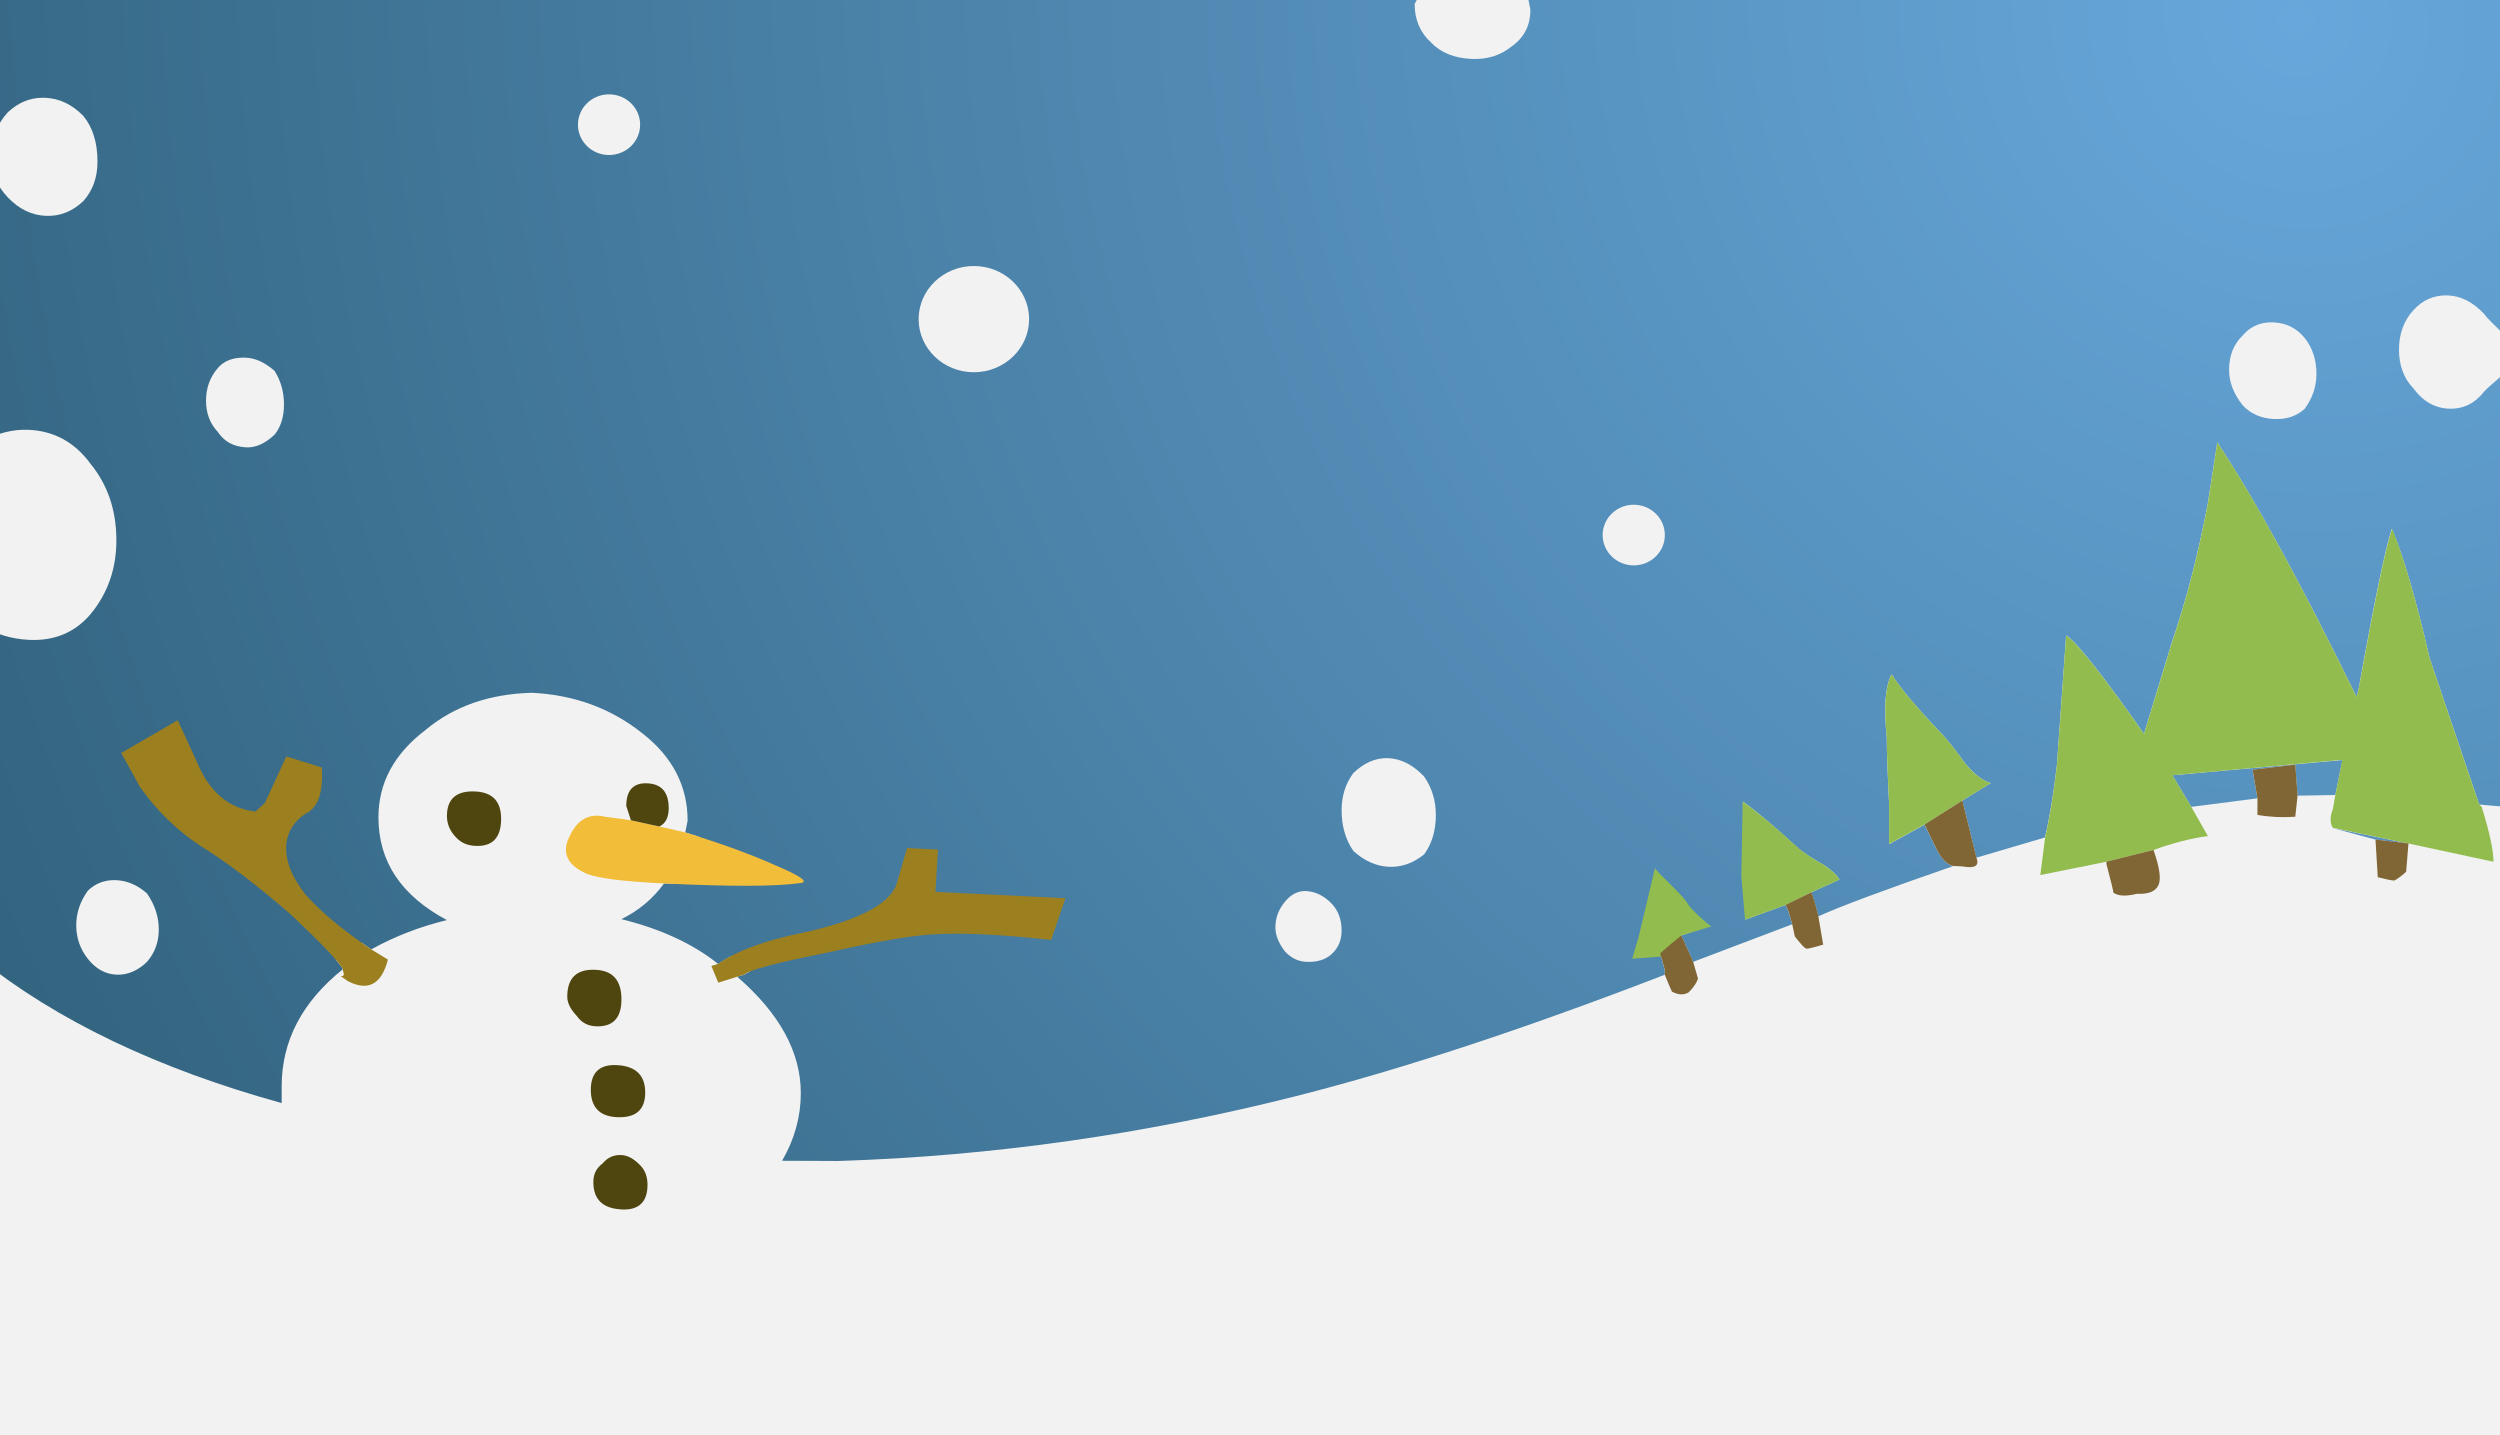 <?xml version="1.0" encoding="UTF-8" standalone="no"?>
<!-- Created with Inkscape (http://www.inkscape.org/) -->

<svg
   xmlns:dc="http://purl.org/dc/elements/1.1/"
   xmlns:cc="http://creativecommons.org/ns#"
   xmlns:rdf="http://www.w3.org/1999/02/22-rdf-syntax-ns#"
   xmlns:svg="http://www.w3.org/2000/svg"
   xmlns="http://www.w3.org/2000/svg"
   xmlns:xlink="http://www.w3.org/1999/xlink"
   xmlns:sodipodi="http://sodipodi.sourceforge.net/DTD/sodipodi-0.dtd"
   xmlns:inkscape="http://www.inkscape.org/namespaces/inkscape"
   id="svg2"
   xml:space="preserve"
   viewBox="0 0 1694.545 972.727"
   version="1.1"
   inkscape:version="0.92.2 5c3e80d, 2017-08-06"
   sodipodi:docname="snowscene.svg"
   width="1694.545"
   height="972.727"><rect x="0" y="0" width="1694.545" height="972.727" fill="#333333" stroke="none"/><sodipodi:namedview
     pagecolor="#ffffff"
     bordercolor="#666666"
     borderopacity="1"
     objecttolerance="10"
     gridtolerance="10"
     guidetolerance="10"
     inkscape:pageopacity="0"
     inkscape:pageshadow="2"
     inkscape:window-width="1436"
     inkscape:window-height="856"
     id="namedview68081"
     showgrid="false"
     inkscape:snap-global="false"
     fit-margin-top="0"
     fit-margin-left="0"
     fit-margin-right="0"
     fit-margin-bottom="0"
     inkscape:zoom="0.55"
     inkscape:cx="418.72899"
     inkscape:cy="363.9189"
     inkscape:window-x="4"
     inkscape:window-y="0"
     inkscape:window-maximized="1"
     inkscape:current-layer="g68668" /><defs
     id="defs6"><radialGradient
       id="radialGradient46"
       gradientUnits="userSpaceOnUse"
       cy="-34.966"
       cx="-42.301"
       gradientTransform="matrix(-25.53,18.045,19.293,26.473,1150.82,1703.006)"
       r="65.68"
       fx="-42.301"
       fy="-34.966"><stop
         id="stop48"
         style="stop-color:#67a7db"
         offset="0" /><stop
         id="stop50"
         style="stop-color:#27556b"
         offset="1" /></radialGradient><clipPath
       id="clipPath100"><path
         id="path102"
         d="M 47.391,27.007 47.137,2.496 4.418,-0.001 v 25.122 z"
         inkscape:connector-curvature="0" /></clipPath><clipPath
       id="clipPath108"><path
         id="path110"
         d="m -18.362,-1021 h 74.675 v 81.47 h -74.675 z"
         inkscape:connector-curvature="0" /></clipPath><linearGradient
       id="linearGradient112"
       y2="-979.43"
       gradientUnits="userSpaceOnUse"
       x2="44.506"
       y1="-979.43"
       x1="-5.174"><stop
         id="stop114"
         style="stop-color:#ffffff;stop-opacity:.318"
         offset="0" /><stop
         id="stop116"
         style="stop-color:#ffffff;stop-opacity:.047"
         offset="1" /></linearGradient><mask
       id="mask118"><g
         id="g120"><g
           id="g122"
           clip-path="url(#clipPath108)"><path
             id="path124"
             style="fill:url(#linearGradient112)"
             d="m -18.362,-1021 h 74.675 v 81.47 h -74.675 z"
             inkscape:connector-curvature="0" /></g></g></mask><linearGradient
       id="linearGradient128"
       y2="-979.43"
       gradientUnits="userSpaceOnUse"
       x2="44.506"
       y1="-979.43"
       x1="-5.174"><stop
         id="stop130"
         style="stop-color:#ffffff"
         offset="0" /><stop
         id="stop132"
         style="stop-color:#525252"
         offset="1" /></linearGradient><radialGradient
       inkscape:collect="always"
       xlink:href="#radialGradient46"
       id="radialGradient68645"
       gradientUnits="userSpaceOnUse"
       gradientTransform="matrix(-25.53,18.045,19.293,26.473,1150.82,1703.006)"
       cx="-42.301"
       cy="-34.966"
       fx="-42.301"
       fy="-34.966"
       r="65.68" /></defs><g
     id="g10"
     transform="matrix(40,0,0,-40,-194.7,1035.873)"><g
       id="g12"><g
         id="g96"><g
           id="g98"
           clip-path="url(#clipPath100)"><g
             id="g104"
             transform="matrix(-0.357,-0.531,-0.531,0.357,-487.8,373.37)"><g
               id="g126"
               mask="url(#mask118)"><path
                 id="path134"
                 style="fill:url(#linearGradient128);fill-rule:evenodd"
                 d="M 47.391,27.007 47.137,2.496 4.418,-0.001 v 25.122 z"
                 inkscape:connector-curvature="0" /></g></g></g></g><g
         id="g68668"><g
           id="g68686"><path
             style="fill:#92bd4e;fill-opacity:1;stroke:none;stroke-width:0.025px;stroke-linecap:butt;stroke-linejoin:miter;stroke-opacity:1"
             d="m 47.186,10.811 v 6.455 l -6.955,1.976 -3.5,-2.511 -5,-6.028 1.409,-2.205 11.318,1.447 z"
             id="path68083"
             inkscape:connector-curvature="0" /><path
             id="path34"
             style="fill:#3e687d;fill-rule:evenodd"
             d="m 44.199,25.835 -2.597,0.006 -10.84,0.092 -1.883,-0.029 -24.117,0.218 -0.043,0.002 v 0.242 c 0.402,0.004 1.109,-0.003 2.121,-0.025 1.652,-0.027 8.172,-0.08 19.558,-0.156 12.403,-0.098 18.922,-0.163 19.563,-0.194 0.773,-0.038 1.16,-0.1 1.16,-0.178 z"
             inkscape:connector-curvature="0" /><path
             style="fill:#92bd4e;stroke:none;stroke-width:0.025px;stroke-linecap:butt;stroke-linejoin:miter;stroke-opacity:1;fill-opacity:1"
             d="m 38.458,17.76 -5.682,-5.545 -0.591,-2.545 0.909,-0.045 2.545,1.182 6.227,1.727 5.318,0.045 -0.136,5.773 -5.909,0.636 z"
             id="path68650"
             inkscape:connector-curvature="0"
             sodipodi:nodetypes="cccccccccc" /><g
             id="g36"><g
               id="g38"><g
                 id="g44"><rect
                   style="opacity:1;fill:#f2f2f2;fill-opacity:1;stroke:none;stroke-width:1.059;stroke-linecap:round;stroke-miterlimit:4;stroke-dasharray:none;stroke-opacity:1"
                   id="rect68648"
                   width="43.545"
                   height="25.682"
                   x="4.322"
                   y="-26.351"
                   transform="scale(1,-1)" /><path
                   style="fill:url(#radialGradient68645);fill-rule:evenodd;stroke-width:40"
                   d="m 1257.098,-14.26 c -51.553,-0.133 -123.241,2.297 -221.318,12.803 l 1.56,8.037 c 0,10.76 -4.24,18.992 -12.84,25.012 -7.48,6.035 -16.56,8.872 -27.16,8.352 -11.72,-0.573 -20.799,-4.297 -27.199,-11.01 -7.48,-6.806 -11.24,-15.428 -11.24,-26.188 L 960.461,-0.299 -4.221,-9.014 c -4.4,63.665 -7.039,166.535 -8.119,308.322 10.76,-5.875 21.4,-8.476 32,-7.955 17.04,0.833 30.961,8.394 41.561,22.832 11.88,14.461 17.68,31.784 17.68,52.104 0,19.08 -5.8,35.957 -17.68,50.217 -10.6,12.322 -24.521,18.041 -41.561,17.209 -11.72,-0.573 -22.32,-3.772 -32,-9.525 l -1.561,225.523 c 52.32,41.957 120.6,74.655 204.84,97.973 v -11.24 c 0,-30.92 13.881,-57.44 41.561,-79.527 -0.878,-1.541 -2.527,-3.682 -4.783,-6.305 l 17.471,-11.646 c 2.113,1.495 4.266,3 6.512,4.529 15.96,-8.9 33.12,-15.421 51.24,-19.855 -30.92,-16.511 -46.398,-39.588 -46.398,-69.588 0,-23.44 10.639,-43.081 31.879,-59.242 19.24,-16.1 43.281,-24.444 72.041,-25.238 28.92,1.414 53.918,10.596 75.318,27.762 20.16,15.826 30.32,35.523 30.32,58.963 L 464.5,564.219 c 3.179,1.005 6.282,2.002 9.318,2.994 L 459,599.189 c -2.941,-0.129 -5.788,-0.242 -8.859,-0.393 -7.48,10.274 -17.04,18.407 -28.92,24.227 26.72,6.626 48.599,16.735 65.639,30.408 2.632,-1.87 5.553,-3.647 8.729,-5.344 l 12.732,10.502 c -1.89,0.773 -3.185,1.475 -3.82,2.104 l -4.84,1.324 c 28.76,24.846 43.16,51.148 43.16,78.988 0,15.92 -4.24,31.194 -12.68,45.781 l 38.279,0.15 c 104.52,-3.331 207.96,-18.114 310.48,-44.062 70.32,-17.803 153.6,-45.133 249.52,-82.164 v -3.119 l -3.119,-11.393 -14.135,0.258 8.893,-23.869 1.777,-33.584 c 1.08,3.173 19.603,22.557 22.723,29.109 3.822,4.982 10.814,9.74 12.307,10.246 l -17.206,5.703 8,17.91 67.16,-25.479 c -2,-7.578 -3.72,-11.901 -4.68,-13.027 l -27.201,9.91 -1.559,-80.076 c 9.56,6.867 22.359,17.653 38.279,32.352 4.4,3.335 9.719,6.873 16.119,10.307 5.32,3.54 9.04,6.843 11.08,10.223 l -19.08,8.627 c 0.96,2.207 2.681,7.611 4.721,16.311 15,-6.787 45.28,-18.107 91.24,-33.98 -4.24,-1.287 -7.96,-5.228 -11.24,-11.789 -3.12,-6.552 -5.8,-12.004 -8,-16.352 l -24.039,13.225 v -27.199 c -0.96,-19.287 -1.56,-34.316 -1.56,-44.916 -2.04,-20.42 -1.121,-34.734 3.279,-43.119 5.32,8.86 17.04,22.713 35.16,41.719 3.12,3.432 7.959,9.429 14.359,18.342 6.4,7.833 12.362,12.324 17.682,13.703 l -19.24,11.859 9.52,38.746 46.439,-13.689 c 3.28,-13.72 5.921,-30.151 8.121,-49.123 l 6.24,-87.814 c 6.4,3.593 24.039,25.694 52.799,66.66 L 1472.5,434.252 c 9.68,-28.287 17.641,-59.298 24.041,-93.186 l 6.399,-41.246 c 25.48,38.566 57.04,96.068 94.4,172.574 l 1.561,-6.324 c 10.6,-59.202 18.12,-95.075 22.32,-107.67 7.52,17.408 16.119,46.549 25.639,87.654 16.08,47.666 27.361,80.696 33.602,99.281 l 26.359,2.303 6.4,-560.166 -69.481,-1.252 c 30.92,1.511 58.4,3.987 58.4,7.107 -429.522,-3.209 -232.76,-1.11 -358.35,-5.219 -18.679,-0.611 -46.597,-2.265 -86.693,-2.369 z M 29.133,66.26 c 0.597,1.52e-4 1.199,0.015 1.807,0.045 9.52,0.465 18.122,4.606 25.602,12.332 6.4,7.793 9.559,18.107 9.559,30.947 0,10.6 -3.159,19.526 -9.559,26.693 -7.48,7.154 -16.082,10.49 -25.602,10.027 -9.72,-0.475 -18.119,-4.646 -25.639,-12.533 -7.52,-7.848 -11.24,-17.109 -11.24,-27.709 0,-11.72 3.72,-21.697 11.24,-29.93 C 12.351,69.577 20.173,66.257 29.133,66.26 Z M 1657.893,200.238 c 0.583,-0.001 1.173,0.012 1.768,0.041 8.6,0.42 16.56,4.57 24.08,12.418 5.32,7.62 19.959,16.788 19.959,27.588 0,10.6 -14.639,19.071 -19.959,25.211 -6.4,8.126 -14.36,11.976 -24.08,11.504 -9.52,-0.465 -17.481,-5.095 -23.881,-13.848 -6.4,-6.713 -9.68,-15.474 -9.68,-26.074 0,-10.8 3.28,-19.679 9.68,-26.727 6,-6.718 13.371,-10.098 22.113,-10.113 z m -118.232,18.25 c 0.514,9.5e-4 1.036,0.015 1.56,0.041 8.6,0.421 15.479,3.918 20.959,10.586 5.32,6.66 7.961,14.748 7.961,24.428 0,8.44 -2.641,16.271 -7.961,23.531 -5.48,5.054 -12.359,7.362 -20.959,6.936 -8.4,-0.41 -15.44,-3.394 -20.76,-8.975 -6.4,-7.833 -9.521,-15.945 -9.521,-24.385 0,-9.68 3.121,-17.489 9.521,-23.576 4.987,-5.755 11.485,-8.6 19.199,-8.586 z m -1374.359,23.934 c 0.512,0.005 1.031,0.021 1.559,0.047 6.4,0.313 12.8,3.266 19.24,8.9 4.2,6.605 6.4,14.234 6.4,22.834 0,8.4 -2.2,15.332 -6.4,20.447 -6.44,6.086 -12.84,8.898 -19.24,8.578 -8.44,-0.412 -14.839,-3.844 -19.199,-10.457 -5.32,-5.58 -8,-12.752 -8,-21.152 0,-8.6 2.68,-15.989 8,-22.129 4.088,-4.789 9.967,-7.14 17.641,-7.068 z m 774.35,271.465 c 0.522,-0.003 1.045,0.007 1.57,0.033 8.6,0.421 16.56,4.53 24.08,12.418 5.32,7.74 7.959,16.309 7.959,26.029 0,10.6 -2.639,19.551 -7.959,26.771 -7.52,6.031 -15.48,8.809 -24.08,8.383 -8.4,-0.41 -16.401,-3.963 -23.881,-10.729 -5.32,-7.74 -7.959,-16.949 -7.959,-27.549 0,-9.72 2.639,-18.03 7.959,-25.25 7.013,-6.706 14.483,-10.062 22.311,-10.107 z m 648.129,1.318 -115.279,10.285 12.801,21.426 44.84,-5.768 -3.281,-19.4 28.92,-3.428 1.56,20.996 25.6,-0.428 z m -6.559,46.08 28.92,7.812 22.359,2.654 z M 77.504,596.572 c 0.461,0.002 0.926,0.014 1.396,0.037 7.48,0.366 14.36,3.342 20.76,8.975 5.32,7.74 8,15.871 8,24.471 0,8.4 -2.68,15.79 -8,21.93 -6.4,6.087 -13.28,9.033 -20.76,8.666 -7.52,-0.368 -13.92,-3.961 -19.24,-10.621 -5.28,-6.658 -7.961,-14.309 -7.961,-22.709 0,-8.6 2.681,-16.469 7.961,-23.691 4.987,-4.744 10.925,-7.085 17.844,-7.057 z m 806.805,7.4 c 0.329,-0.005 0.66,1.2e-4 0.992,0.016 6.4,0.313 12.359,3.244 17.639,8.822 4.24,4.607 6.441,10.474 6.441,17.994 0,6.4 -2.201,11.613 -6.441,15.605 -4.36,4.147 -10.119,5.906 -17.639,5.537 -5.32,-0.26 -10.161,-2.536 -14.361,-7.102 -4.24,-5.527 -6.439,-10.954 -6.439,-16.234 0,-6.44 2.199,-12.253 6.439,-17.365 3.938,-4.794 8.438,-7.196 13.369,-7.273 z"
                   transform="matrix(0.025,0,0,-0.025,4.867,25.897)"
                   id="path52"
                   inkscape:connector-curvature="0"
                   sodipodi:nodetypes="scccccccccccscccccscccccsccccccccccccccscccccccccccccccccccccccccccccccccccccccccccccccccccssccscccscscccscccscccccscccscccccscccscccccscccscccccccccccccccsccscccscscccscccscc" /></g></g></g><path
             id="path62"
             style="fill:#92bd4e;fill-rule:evenodd"
             d="M 38.121,12.332 37.48,11.926 36.879,11.595 v 0.68 c -0.024,0.478 -0.039,0.854 -0.039,1.119 -0.051,0.51 -0.028,0.868 0.082,1.078 0.133,-0.222 0.426,-0.568 0.879,-1.043 0.078,-0.086 0.199,-0.236 0.359,-0.459 0.16,-0.196 0.309,-0.308 0.442,-0.343 z m 8.758,-0.068 0.043,-0.042 c 0.133,-0.431 0.199,-0.74 0.199,-0.928 l -1.441,0.309 -1.282,0.266 c -0.05,0.08 -0.05,0.185 0,0.316 l 0.043,0.24 0.118,0.596 L 41.68,12.76 42,12.224 42.281,11.73 c -0.293,-0.041 -0.601,-0.12 -0.922,-0.237 l -0.797,-0.199 -1.121,-0.226 0.082,0.637 c 0.079,0.343 0.145,0.75 0.2,1.228 l 0.156,2.191 c 0.16,-0.086 0.601,-0.642 1.32,-1.663 l 0.481,1.574 c 0.242,0.711 0.441,1.486 0.601,2.334 l 0.16,1.031 c 0.641,-0.964 1.426,-2.406 2.36,-4.314 l 0.039,0.158 c 0.269,1.48 0.453,2.377 0.562,2.692 0.184,-0.435 0.399,-1.168 0.637,-2.191 0.402,-1.192 0.68,-2.017 0.84,-2.482 z m -11.32,-1.487 -0.438,-0.217 -0.683,-0.248 -0.063,0.74 0.023,1.262 c 0.243,-0.172 0.563,-0.442 0.961,-0.805 0.106,-0.087 0.243,-0.172 0.403,-0.262 0.133,-0.088 0.226,-0.171 0.277,-0.256 z m -2.52,-1.088 -0.513,-0.038 0.11,0.374 0.277,1.164 c 0.027,-0.079 0.489,-0.465 0.567,-0.629 0.106,-0.138 0.395,-0.386 0.395,-0.358 L 33.359,10.045 33.217,9.873 Z"
             inkscape:connector-curvature="0"
             sodipodi:nodetypes="ccccccccccccccccccccccccccccccccccccccccccccccccccccccc" /><path
             id="path64"
             style="fill:#806535;fill-rule:evenodd"
             d="m 37.48,11.926 0.641,0.406 0.238,-0.969 c 0.055,-0.14 -0.027,-0.186 -0.238,-0.148 l -0.16,0.008 c -0.109,0.028 -0.199,0.127 -0.281,0.291 -0.078,0.164 -0.145,0.3 -0.2,0.413 z m -2.242,-1.691 c -0.05,0.189 -0.09,0.297 -0.117,0.326 l 0.441,0.216 c 0.024,-0.051 0.067,-0.186 0.118,-0.404 l 0.082,-0.484 c -0.16,-0.047 -0.254,-0.07 -0.282,-0.068 -0.027,0.001 -0.093,0.071 -0.199,0.209 z m 6.121,1.259 c 0.106,-0.298 0.133,-0.498 0.082,-0.601 -0.054,-0.107 -0.175,-0.151 -0.363,-0.142 -0.183,-0.046 -0.316,-0.04 -0.398,0.019 0,0.027 -0.039,0.185 -0.118,0.486 v 0.039 z m -8,-1.448 0.2,-0.448 0.082,-0.285 c -0.028,-0.081 -0.082,-0.156 -0.161,-0.234 -0.082,-0.047 -0.171,-0.043 -0.281,0.014 -0.027,0.055 -0.066,0.151 -0.121,0.287 v 0.082 L 33,9.742 l 0.064,0.057 0.11,0.095 z m 10.442,2.369 -0.039,-0.358 c -0.215,-0.016 -0.43,-0.006 -0.641,0.031 v 0.281 l -0.082,0.485 0.723,0.086 z m 1.32,-0.745 0.559,-0.066 -0.039,-0.479 c -0.082,-0.074 -0.149,-0.126 -0.203,-0.15 -0.051,0.003 -0.145,0.023 -0.278,0.057 z"
             inkscape:connector-curvature="0"
             sodipodi:nodetypes="ccccccccccccccccccccccccccccccccccccccccccccccc" /><path
             id="path66"
             style="fill:#9c7f1e;fill-rule:evenodd"
             d="m 17.039,9.565 c 0.32,0.223 0.801,0.399 1.441,0.528 0.985,0.218 1.52,0.512 1.598,0.883 l 0.16,0.55 0.524,-0.026 -0.043,-0.716 2.203,-0.108 L 22.68,9.969 C 21.828,10.062 21.172,10.094 20.719,10.065 20.375,10.055 19.762,9.952 18.879,9.753 18.027,9.584 17.559,9.458 17.48,9.383 L 17.359,9.346 17.039,9.245 16.922,9.528 Z M 10.68,9.474 C 10.602,9.611 10.305,9.918 9.801,10.396 9.215,10.904 8.707,11.289 8.281,11.552 7.879,11.814 7.531,12.147 7.238,12.564 l -0.316,0.573 0.957,0.555 0.32,-0.696 c 0.215,-0.519 0.547,-0.804 1,-0.85 l 0.16,0.149 0.36,0.783 0.601,-0.186 c 0.028,-0.43 -0.066,-0.692 -0.281,-0.787 -0.184,-0.123 -0.293,-0.294 -0.32,-0.503 -0.024,-0.269 0.082,-0.551 0.32,-0.856 0.242,-0.281 0.613,-0.592 1.121,-0.938 L 11.441,9.636 C 11.332,9.215 11.105,9.094 10.762,9.271 l -0.121,0.084 c 0.054,-0.003 0.066,0.024 0.039,0.08 z"
             inkscape:connector-curvature="0" /><path
             id="path68"
             style="fill:#f2bd38;fill-rule:evenodd"
             d="m 15.559,11.997 0.48,-0.105 0.441,-0.101 c 0.614,-0.19 1.122,-0.375 1.52,-0.554 0.426,-0.181 0.574,-0.282 0.441,-0.303 -0.429,-0.061 -1.203,-0.062 -2.32,-0.008 -0.746,0.036 -1.199,0.098 -1.359,0.187 -0.297,0.148 -0.375,0.35 -0.242,0.613 0.132,0.287 0.335,0.394 0.601,0.331 z"
             inkscape:connector-curvature="0" /><path
             id="path94"
             style="fill:#4f450f;fill-rule:evenodd"
             d="m 16.039,11.892 -0.48,0.105 -0.079,0.242 c 0,0.269 0.122,0.396 0.36,0.384 0.238,-0.012 0.359,-0.151 0.359,-0.42 0,-0.16 -0.054,-0.263 -0.16,-0.312 z m -3.117,-0.329 c -0.137,0.006 -0.242,0.055 -0.32,0.137 -0.11,0.111 -0.161,0.235 -0.161,0.368 0,0.293 0.161,0.433 0.481,0.417 0.293,-0.014 0.437,-0.169 0.437,-0.462 0,-0.321 -0.144,-0.474 -0.437,-0.46 z m 2.476,-2.601 c 0,-0.317 -0.144,-0.47 -0.437,-0.456 -0.133,0.006 -0.242,0.063 -0.32,0.176 -0.106,0.111 -0.161,0.219 -0.161,0.325 0,0.32 0.161,0.472 0.481,0.456 0.293,-0.014 0.437,-0.181 0.437,-0.501 z M 15.32,6.966 c -0.293,0.014 -0.441,0.17 -0.441,0.463 0,0.293 0.148,0.434 0.441,0.419 0.321,-0.016 0.481,-0.172 0.481,-0.465 0,-0.293 -0.16,-0.433 -0.481,-0.417 z m 0.078,-1.563 c -0.32,0.016 -0.476,0.172 -0.476,0.464 0,0.133 0.051,0.237 0.156,0.313 0.082,0.101 0.188,0.151 0.32,0.144 0.11,-0.005 0.215,-0.066 0.321,-0.176 0.082,-0.086 0.121,-0.194 0.121,-0.327 0,-0.292 -0.145,-0.434 -0.442,-0.419 z"
             inkscape:connector-curvature="0" /><ellipse
             style="opacity:1;fill:#f2f2f2;fill-opacity:1;stroke:none;stroke-width:0.945;stroke-linecap:round;stroke-miterlimit:4;stroke-dasharray:none;stroke-opacity:1"
             id="path68628"
             cx="21.37"
             cy="-20.489"
             transform="scale(1,-1)"
             rx="0.936"
             ry="0.9" /><ellipse
             ry="0.514"
             rx="0.527"
             transform="scale(1,-1)"
             cy="-16.83"
             cx="32.552"
             id="ellipse68630"
             style="opacity:1;fill:#f2f2f2;fill-opacity:1;stroke:none;stroke-width:0.536;stroke-linecap:round;stroke-miterlimit:4;stroke-dasharray:none;stroke-opacity:1" /><ellipse
             style="opacity:1;fill:#f2f2f2;fill-opacity:1;stroke:none;stroke-width:0.536;stroke-linecap:round;stroke-miterlimit:4;stroke-dasharray:none;stroke-opacity:1"
             id="ellipse68632"
             cx="15.188"
             cy="-23.784"
             transform="scale(1,-1)"
             rx="0.527"
             ry="0.514" /></g></g></g></g></svg>
